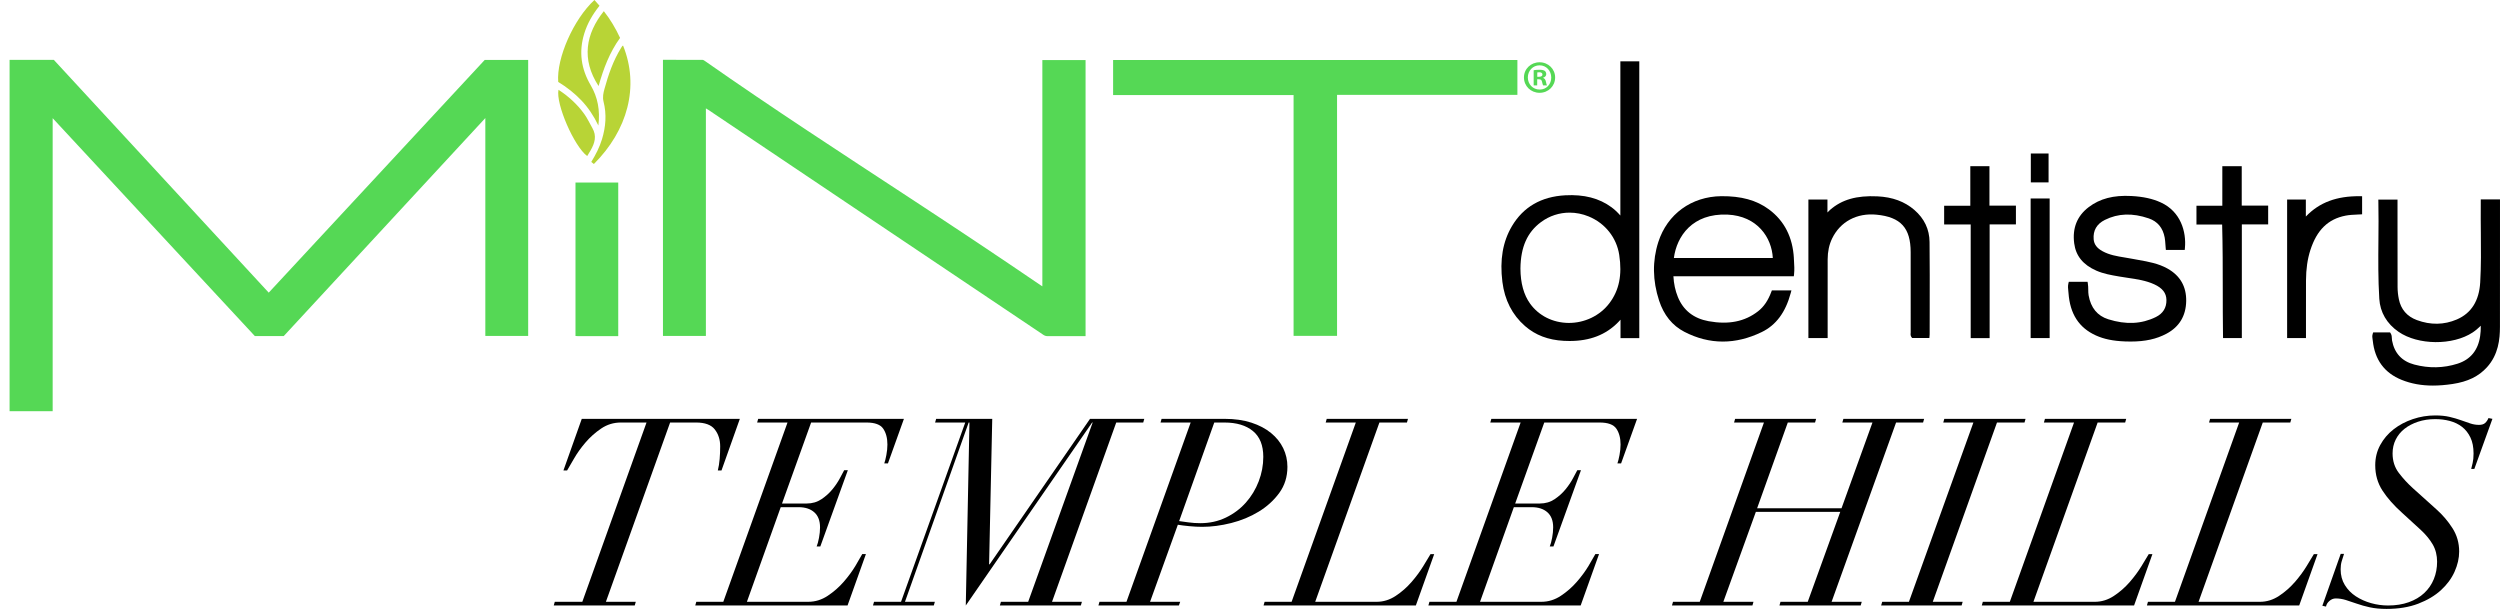 <?xml version="1.0" encoding="UTF-8"?><svg id="Layer_1" xmlns="http://www.w3.org/2000/svg" viewBox="0 0 1942.65 473.14"><defs><style>.cls-1{fill:#b8d436;}.cls-2{fill:#55d855;}</style></defs><g><path d="M482.42,328.32c-5.57,0-10.66,1.56-15.28,4.68-4.62,3.13-8.69,6.76-12.22,10.9-3.53,4.14-6.49,8.29-8.86,12.43-2.38,4.14-4.18,7.23-5.4,9.27h-2.85l14.26-40.13h122.83l-14.26,40.13h-2.85c.68-2.71,1.15-5.7,1.43-8.96,.27-3.26,.41-6.52,.41-9.78,0-5.16-1.39-9.54-4.18-13.14-2.78-3.6-7.64-5.4-14.56-5.4h-20.17l-49.9,139.32h23.22l-.81,2.85h-62.94l.81-2.85h21.39l49.9-139.32h-19.96Z"/><path d="M588.34,328.32l.81-2.85h113.25l-12.42,34.63h-2.85c.54-1.49,1.09-3.67,1.63-6.52,.54-2.85,.81-5.57,.81-8.15,0-5.02-1.09-9.13-3.26-12.32-2.17-3.19-6.52-4.79-13.04-4.79h-42.98l-22.61,62.94h19.15c4.34,0,8.18-1.12,11.51-3.36,3.33-2.24,6.18-4.82,8.56-7.74,2.37-2.92,4.31-5.8,5.81-8.66,1.49-2.85,2.58-4.89,3.26-6.11h2.85l-21.39,59.27h-2.85c.68-1.63,1.29-3.87,1.83-6.72,.54-2.85,.81-5.57,.81-8.15,0-5.16-1.5-9.06-4.48-11.71-2.99-2.65-7.06-3.97-12.22-3.97h-13.85l-26.28,73.53h47.66c5.43,0,10.49-1.56,15.17-4.68,4.69-3.12,8.83-6.75,12.43-10.9,3.6-4.14,6.62-8.25,9.06-12.32,2.44-4.07,4.21-7.13,5.3-9.17h2.85l-14.26,39.92h-118.34l.81-2.85h20.98l49.9-139.32h-23.63Z"/><path d="M798.95,467.64l50.11-139.32h-.41l-98.18,142.18,2.85-142.18h-.61l-49.5,139.32h23.22l-.81,2.85h-47.26l.81-2.85h20.98l49.9-139.32h-23.42l.81-2.85h43.59l-2.44,113.05h.41l78.01-113.05h42.16l-.81,2.85h-20.98l-49.9,139.32h23.22l-.81,2.85h-62.94l.81-2.85h21.18Z"/><path d="M901.81,328.32l.81-2.85h48.89c7.87,0,14.83,.99,20.88,2.95,6.04,1.97,11.13,4.65,15.28,8.05,4.14,3.4,7.3,7.33,9.47,11.81,2.17,4.48,3.26,9.3,3.26,14.46,0,7.74-2.11,14.5-6.31,20.27-4.21,5.77-9.54,10.63-15.99,14.56-6.45,3.94-13.58,6.89-21.39,8.86-7.81,1.97-15.31,2.95-22.51,2.95-3.13,0-6.45-.17-9.98-.51-3.53-.34-6.52-.71-8.96-1.12l-21.59,59.88h23.42l-1.02,2.85h-62.53l.81-2.85h20.98l49.9-139.32h-23.42Zm21.79,77.61c2.99,.41,6.04,.61,9.17,.61,7.2,0,13.82-1.46,19.86-4.38,6.04-2.92,11.2-6.79,15.48-11.61,4.28-4.82,7.6-10.32,9.98-16.5,2.37-6.18,3.56-12.53,3.56-19.04,0-8.96-2.68-15.65-8.05-20.06-5.37-4.41-12.73-6.62-22.1-6.62h-7.94l-27.29,76.59c1.9,.27,4.34,.61,7.33,1.02Z"/><path d="M1030.14,328.32l.81-2.85h63.14l-.81,2.85h-21.39l-49.9,139.32h47.66c5.3,0,10.25-1.53,14.87-4.58,4.62-3.06,8.72-6.65,12.32-10.8,3.6-4.14,6.65-8.28,9.17-12.42,2.51-4.14,4.38-7.23,5.6-9.27h2.85l-14.26,39.92h-118.34l.82-2.85h20.98l49.9-139.32h-23.42Z"/><path d="M1158.05,328.32l.81-2.85h113.25l-12.43,34.63h-2.85c.54-1.49,1.09-3.67,1.63-6.52,.54-2.85,.81-5.57,.81-8.15,0-5.02-1.09-9.13-3.26-12.32-2.17-3.19-6.52-4.79-13.04-4.79h-42.98l-22.61,62.94h19.15c4.34,0,8.18-1.12,11.51-3.36,3.33-2.24,6.18-4.82,8.55-7.74,2.37-2.92,4.31-5.8,5.8-8.66,1.49-2.85,2.58-4.89,3.26-6.11h2.85l-21.39,59.27h-2.85c.68-1.63,1.29-3.87,1.83-6.72,.54-2.85,.81-5.57,.81-8.15,0-5.16-1.5-9.06-4.48-11.71-2.99-2.65-7.06-3.97-12.22-3.97h-13.85l-26.28,73.53h47.66c5.43,0,10.49-1.56,15.18-4.68,4.68-3.12,8.83-6.75,12.42-10.9,3.6-4.14,6.62-8.25,9.06-12.32,2.44-4.07,4.21-7.13,5.3-9.17h2.85l-14.26,39.92h-118.34l.81-2.85h20.98l49.9-139.32h-23.63Z"/><path d="M1320.8,467.64l49.9-139.32h-23.22l.81-2.85h62.94l-.82,2.85h-21.18l-23.83,66.61h65.59l24.04-66.61h-23.42l.82-2.85h62.74l-.81,2.85h-20.98l-50.11,139.32h23.42l-.81,2.85h-63.14l.81-2.85h21.18l25.26-69.87h-65.59l-25.26,69.87h23.42l-.81,2.85h-62.53l.82-2.85h20.78Z"/><path d="M1483.34,467.64l50.11-139.32h-23.42l.81-2.85h63.14l-.81,2.85h-21.39l-49.9,139.32h23.22l-.81,2.85h-62.53l.81-2.85h20.78Z"/><path d="M1588.24,328.32l.81-2.85h63.14l-.81,2.85h-21.39l-49.9,139.32h47.66c5.3,0,10.25-1.53,14.87-4.58,4.62-3.06,8.72-6.65,12.32-10.8,3.6-4.14,6.65-8.28,9.17-12.42,2.51-4.14,4.38-7.23,5.6-9.27h2.85l-14.26,39.92h-118.34l.81-2.85h20.98l49.9-139.32h-23.42Z"/><path d="M1716.56,328.32l.81-2.85h63.14l-.81,2.85h-21.39l-49.9,139.32h47.66c5.3,0,10.25-1.53,14.87-4.58,4.62-3.06,8.72-6.65,12.32-10.8,3.6-4.14,6.65-8.28,9.17-12.42,2.51-4.14,4.38-7.23,5.6-9.27h2.85l-14.26,39.92h-118.34l.81-2.85h20.98l49.9-139.32h-23.42Z"/><path d="M1821.46,430.37c-.68,2.04-1.29,3.97-1.83,5.81-.54,1.83-.81,3.9-.81,6.21,0,4.62,1.08,8.69,3.26,12.22,2.17,3.53,5.02,6.45,8.55,8.76,3.53,2.31,7.47,4.07,11.81,5.3,4.34,1.22,8.76,1.83,13.24,1.83,5.97,0,11.34-.85,16.09-2.55,4.75-1.7,8.76-4.07,12.02-7.13,3.26-3.06,5.74-6.65,7.43-10.8,1.7-4.14,2.55-8.66,2.55-13.55s-1.12-9.47-3.36-13.34-5.33-7.64-9.27-11.3l-14.46-13.24c-6.52-5.84-11.65-11.64-15.38-17.42-3.74-5.77-5.6-12.32-5.6-19.66,0-5.7,1.29-10.93,3.87-15.68,2.58-4.75,6.04-8.83,10.39-12.22,4.34-3.39,9.33-6.04,14.97-7.94,5.63-1.9,11.44-2.85,17.42-2.85,4.21,0,7.91,.38,11.1,1.12,3.19,.75,6.11,1.6,8.76,2.55,2.65,.95,5.09,1.8,7.33,2.55,2.24,.75,4.51,1.12,6.82,1.12,2.04,0,3.6-.47,4.69-1.43,1.08-.95,1.97-2.24,2.65-3.87l3.06,.61-14.05,38.91h-2.44c.27-1.09,.64-2.61,1.12-4.58,.47-1.97,.71-4.45,.71-7.44,0-4.89-.81-9.03-2.44-12.42-1.63-3.39-3.8-6.14-6.52-8.25-2.72-2.1-5.88-3.63-9.47-4.58-3.6-.95-7.37-1.43-11.3-1.43-4.89,0-9.37,.68-13.44,2.04-4.07,1.36-7.57,3.19-10.49,5.5-2.92,2.31-5.19,5.09-6.82,8.35-1.63,3.26-2.44,6.86-2.44,10.79,0,5.84,1.63,10.9,4.89,15.18,3.26,4.28,6.93,8.25,11,11.92l18.13,16.3c4.89,4.35,9.06,9.24,12.53,14.67,3.46,5.43,5.19,11.48,5.19,18.13,0,5.16-1.19,10.39-3.56,15.68-2.38,5.3-5.91,10.08-10.59,14.36s-10.56,7.78-17.62,10.49c-7.06,2.71-15.28,4.07-24.65,4.07-4.89,0-9.2-.41-12.93-1.22-3.74-.81-7.13-1.76-10.18-2.85-3.05-1.08-5.91-2.04-8.55-2.85s-5.26-1.22-7.84-1.22c-1.76,0-3.39,.65-4.89,1.94-1.49,1.29-2.37,2.75-2.65,4.38l-2.85-.61,14.26-40.33h2.65Z"/></g><path class="cls-2" d="M480.41,261.18c-10.65,0-21.18,0-31.71,0-.46,0-.92-.07-1.51-.12v-119.22h33.22v119.34Z"/><g><path d="M1259.13,167.48c-2.31-2.63-4.52-4.68-6.87-6.41-9.58-7.06-21.33-10.11-36.03-9.31-18.62,1.01-32.54,9.07-41.36,23.97-7.13,12.04-9.56,26.22-7.42,43.33,1.76,14.12,7.67,25.65,17.57,34.29,8.12,7.08,17.99,10.84,30.16,11.5,1.53,.08,3.03,.12,4.49,.12,15.77,0,28.15-4.79,37.74-14.59,.62-.63,1.21-1.27,1.83-1.97v14.32h14.59V47.64h-14.71v119.84Zm-.89,30.61c2.39,15.6-.06,27.55-7.71,37.61-7.37,9.69-19.27,15.34-31.76,15.24-12.15-.15-23-5.59-29.76-14.94-4.96-6.85-7.49-16.07-7.54-27.36,.2-16.66,5.28-28.13,15.99-36.07,6.54-4.85,14.29-7.34,22.21-7.34,4.97,0,10,.98,14.84,2.97,12.8,5.27,21.67,16.44,23.73,29.9Z"/><path d="M1942.63,154.95h-14.93v4.95c-.07,7,0,14,.06,21.01,.12,12.65,.25,25.72-.49,38.54-.83,14.3-6.95,23.98-18.18,28.79-9.95,4.26-20.39,4.42-31.02,.49-7.69-2.85-12.41-8.33-14.03-16.28-.64-3.13-.97-6.29-.98-9.39-.06-15.97-.06-31.94-.05-47.92v-20.06s-14.92,0-14.92,0l.04,1.67c.22,10,.13,20.14,.04,29.94-.13,14.92-.26,30.34,.68,45.49,.65,10.46,5.81,19.33,14.94,25.63,15.19,10.51,42.13,10.74,57.64,.51,2.22-1.47,4.22-3.19,6.28-5.21,.03,2.99-.13,5.56-.49,8.03-1.6,11.04-7.52,18.27-17.62,21.48-10.87,3.45-22.16,3.67-33.54,.66-9.66-2.55-15.49-8.86-17.31-18.74-.09-.5-.1-1.02-.12-1.53-.04-1.25-.09-2.67-.95-4l-.48-.74h-13.09l-.37,1.12c-.54,1.64-.3,3.12-.1,4.31,.06,.34,.11,.68,.15,1.01,1.53,14.86,9.09,25.11,22.49,30.49,7.37,2.96,15.28,4.41,24.23,4.41,4.77,0,9.83-.41,15.27-1.23,11.79-1.77,20.28-5.9,26.72-12.99,8.94-9.83,10.1-21.89,10.11-31.31,.04-22.79,.03-45.57,.03-68.36v-30.79Z"/><path d="M1393.96,200.73c-.89-16.37-7.42-29.17-19.41-38.03-9.72-7.18-21.54-10.38-36.99-10.26-23.24,.26-42,13.94-48.97,35.68-4.67,14.6-4.47,29.89,.61,45.43,3.68,11.25,10.27,19.41,19.59,24.25,9.8,5.08,19.79,7.62,29.93,7.62,9.96,0,20.05-2.45,30.2-7.36,11.16-5.39,18.55-15.32,22.58-30.35l.55-2.06h-15.2l-.4,1.06c-2.55,6.84-5.82,11.66-10.3,15.15-10.29,8.04-22.86,10.57-38.43,7.74-11.64-2.12-19.68-8.44-23.9-18.8-2.02-4.98-3.17-10.27-3.48-16.13h93.58l.16-1.46c.4-3.71,.18-7.15-.03-10.48l-.12-2.02Zm-93.26-.26c2.21-16.76,14.3-34.88,41.72-33.71,23.23,1.1,34.34,17.93,35.16,33.71h-76.88Z"/><path d="M1684.35,208.72c-7.09-3.97-14.87-5.35-22.39-6.69-1.72-.3-3.44-.61-5.16-.94-1.86-.37-3.74-.67-5.62-.98-6.2-1.01-12.06-1.97-17.43-4.92-4.35-2.39-6.53-5.32-6.85-9.24-.56-6.84,2.38-11.92,8.74-15.08,10.26-5.11,21.41-5.5,34.09-1.16,6.78,2.32,10.94,7.31,12.35,14.84,.33,1.75,.45,3.55,.58,5.46,.06,.9,.12,1.8,.21,2.7l.14,1.48h14.66l.14-1.48c1.17-12.43-3.13-28.25-18.71-35.38-6.42-2.94-13.68-4.53-22.87-5.02-13.94-.75-24.5,2.02-33.25,8.69-8.96,6.84-12.74,16.28-11.21,28.08,1.26,9.76,6.9,16.7,17.22,21.23,5.57,2.44,11.51,3.47,17.26,4.46l.69,.12c2.17,.38,4.35,.7,6.52,1.02,6.91,1.01,14.06,2.06,20.52,5.02,6.37,2.92,9.38,6.77,9.47,12.15,.1,6.07-2.67,10.53-8.22,13.27-11.14,5.49-23.23,6.05-36.97,1.74-8.46-2.66-13.6-8.93-15.29-18.63-.25-1.42-.26-2.87-.28-4.41-.02-1.53-.04-3.12-.31-4.71l-.23-1.37h-14.58l-.3,1.25c-.51,2.1-.28,4.08-.08,5.84,.06,.55,.12,1.1,.16,1.66,1.14,16.21,8.11,26.99,21.3,32.95,6.32,2.85,13.33,4.29,22.73,4.65,1.46,.05,2.88,.08,4.27,.08,11.34,0,20.08-1.94,27.91-6.13,9.92-5.32,15.04-13.84,15.24-25.33,.19-11.24-4.67-19.72-14.45-25.2Z"/><path d="M1487.62,163.16c-7.63-6.57-17.03-10.03-28.74-10.59-16.21-.76-27.55,2.48-36.81,10.51-.71,.62-1.36,1.29-2.03,2.03v-10.08h-14.81v107.66h14.96v-20.48c0-13.57-.01-27.14,.01-40.71,.01-6.02,1.18-11.47,3.48-16.21,6.32-13.04,19.21-19.97,34.48-18.47,18.85,1.83,26.54,10.29,26.54,29.21v11.33c0,16.99,0,33.98,.02,50.97,0,.18-.02,.37-.04,.56-.07,.82-.18,2.07,.71,3.17l.49,.61h13.36l.16-1.98c.04-.35,.06-.66,.06-.96,0-6.77,.02-13.53,.03-20.3,.04-16.83,.07-34.24-.11-51.36-.1-9.88-4.07-18.25-11.79-24.91Z"/><path d="M1741.96,129.17h-15.08v30.7h-20.1v14.61h19.96c.46,16.83,.47,33.81,.48,50.26,0,11.91,.02,24.23,.19,36.34l.03,1.61h14.6v-88.34h20.46v-14.56h-20.54v-30.61Z"/><polygon points="1545.92 129.14 1531.05 129.14 1531.05 159.88 1510.72 159.88 1510.72 174.42 1531.35 174.42 1531.35 262.74 1546.06 262.74 1546.06 174.37 1566.49 174.37 1566.49 159.79 1545.92 159.79 1545.92 129.14"/><path d="M1791.78,168.27v-13.23h-14.55v107.65h14.65v-16.38c-.02-9.44-.03-18.87,.02-28.31,.04-9.01,1.16-16.78,3.42-23.75,5.04-15.56,13.73-24.04,27.36-26.69,2.88-.56,5.9-.7,8.83-.83l3.99-.2v-14.04l-1.61-.03c-18.03-.19-31.56,4.75-42.11,15.8Z"/><rect x="1577.93" y="154.23" width="14.77" height="108.47"/><rect x="1578.07" y="119.28" width="13.79" height="22.45"/></g><g><path class="cls-2" d="M7.45,46.53H41.83c55.5,60.12,111.19,120.43,166.99,180.88,56.05-60.39,111.96-120.63,167.86-180.86h33.74v214.5h-33.29V91.74c-52.62,56.9-104.62,113.15-156.62,169.38h-22.5c-52.17-56.22-104.38-112.49-157.08-169.28v227.68H7.45V46.53Z"/><path class="cls-2" d="M548.52,84.2v176.85h-33.36V46.48c10.28,0,20.49-.02,30.7,.04,.7,0,1.46,.57,2.1,1.01,52.58,36.83,106.42,71.77,160.09,106.98,33.64,22.07,67.16,44.33,100.4,67.01,.39,.27,.8,.51,1.52,.97V46.67h33.58v214.52h-6.78c-7.51,0-15.03-.02-22.54,.02-1.24,0-2.29-.23-3.35-.94-49.04-32.94-98.1-65.85-147.15-98.78-37.78-25.36-75.54-50.75-113.31-76.12-.45-.3-.93-.57-1.89-1.15Z"/><path class="cls-2" d="M1179.11,46.59v27.15h-140.14v187.26h-33.78V73.89h-140.24v-27.29h314.16Z"/><path class="cls-1" d="M461.9,0c1.37,1.54,2.63,2.96,3.95,4.46-5.28,6.63-9.44,13.7-11.88,21.73-4.3,14.14-2.44,27.33,5.06,40.1,5.42,9.23,7.41,19.46,5.94,31.24-3.72-7.71-7.97-14.01-13.25-19.56-5.35-5.61-11.44-10.32-17.95-14.31-1.44-18.46,11.93-48.71,28.14-63.67Z"/><path class="cls-1" d="M484.16,35.42c12.88,31.89,3.49,65.91-22.67,92.02-.67-.53-1.34-1.05-2.04-1.6,3.57-5.83,6.43-11.43,8.31-17.56,2.97-9.72,3.73-19.47,1.23-29.33-.88-3.47-.16-6.67,.72-9.86,3.06-11.14,6.8-22.02,12.95-31.92,.29-.47,.57-.96,.9-1.4,.13-.17,.4-.23,.61-.34Z"/><path class="cls-1" d="M465.13,66.86c-13.62-20.87-9.88-40.71,4.08-58.18,5.07,6.4,9.15,13.32,12.62,20.77-8.09,11.17-12.91,23.88-16.7,37.41Z"/><path class="cls-1" d="M456.28,121.28c-10.21-7.59-24.53-40.65-22.29-51.5,7.83,5.12,14.56,11.24,19.99,18.76,2.46,3.41,4.18,7.27,6.28,10.89,3.63,6.28,1.87,11.82-1.31,17.4-.85,1.5-1.77,2.95-2.67,4.44Z"/><path class="cls-2" d="M1208.43,60.18c0,6.69-5.25,11.94-12.08,11.94s-12.15-5.25-12.15-11.94,5.39-11.79,12.15-11.79,12.08,5.25,12.08,11.79Zm-21.21,0c0,5.25,3.88,9.42,9.2,9.42s8.99-4.17,8.99-9.35-3.81-9.49-9.06-9.49-9.13,4.24-9.13,9.42Zm7.26,6.18h-2.73v-11.79c1.08-.22,2.59-.36,4.53-.36,2.23,0,3.24,.36,4.1,.86,.65,.5,1.15,1.44,1.15,2.59,0,1.29-1.01,2.3-2.44,2.73v.14c1.15,.43,1.8,1.29,2.16,2.88,.36,1.8,.57,2.52,.86,2.95h-2.95c-.36-.43-.57-1.51-.94-2.88-.21-1.3-.94-1.87-2.44-1.87h-1.29v4.75Zm.07-6.69h1.3c1.51,0,2.73-.5,2.73-1.73,0-1.08-.79-1.8-2.52-1.8-.72,0-1.22,.07-1.51,.15v3.38Z"/></g></svg>